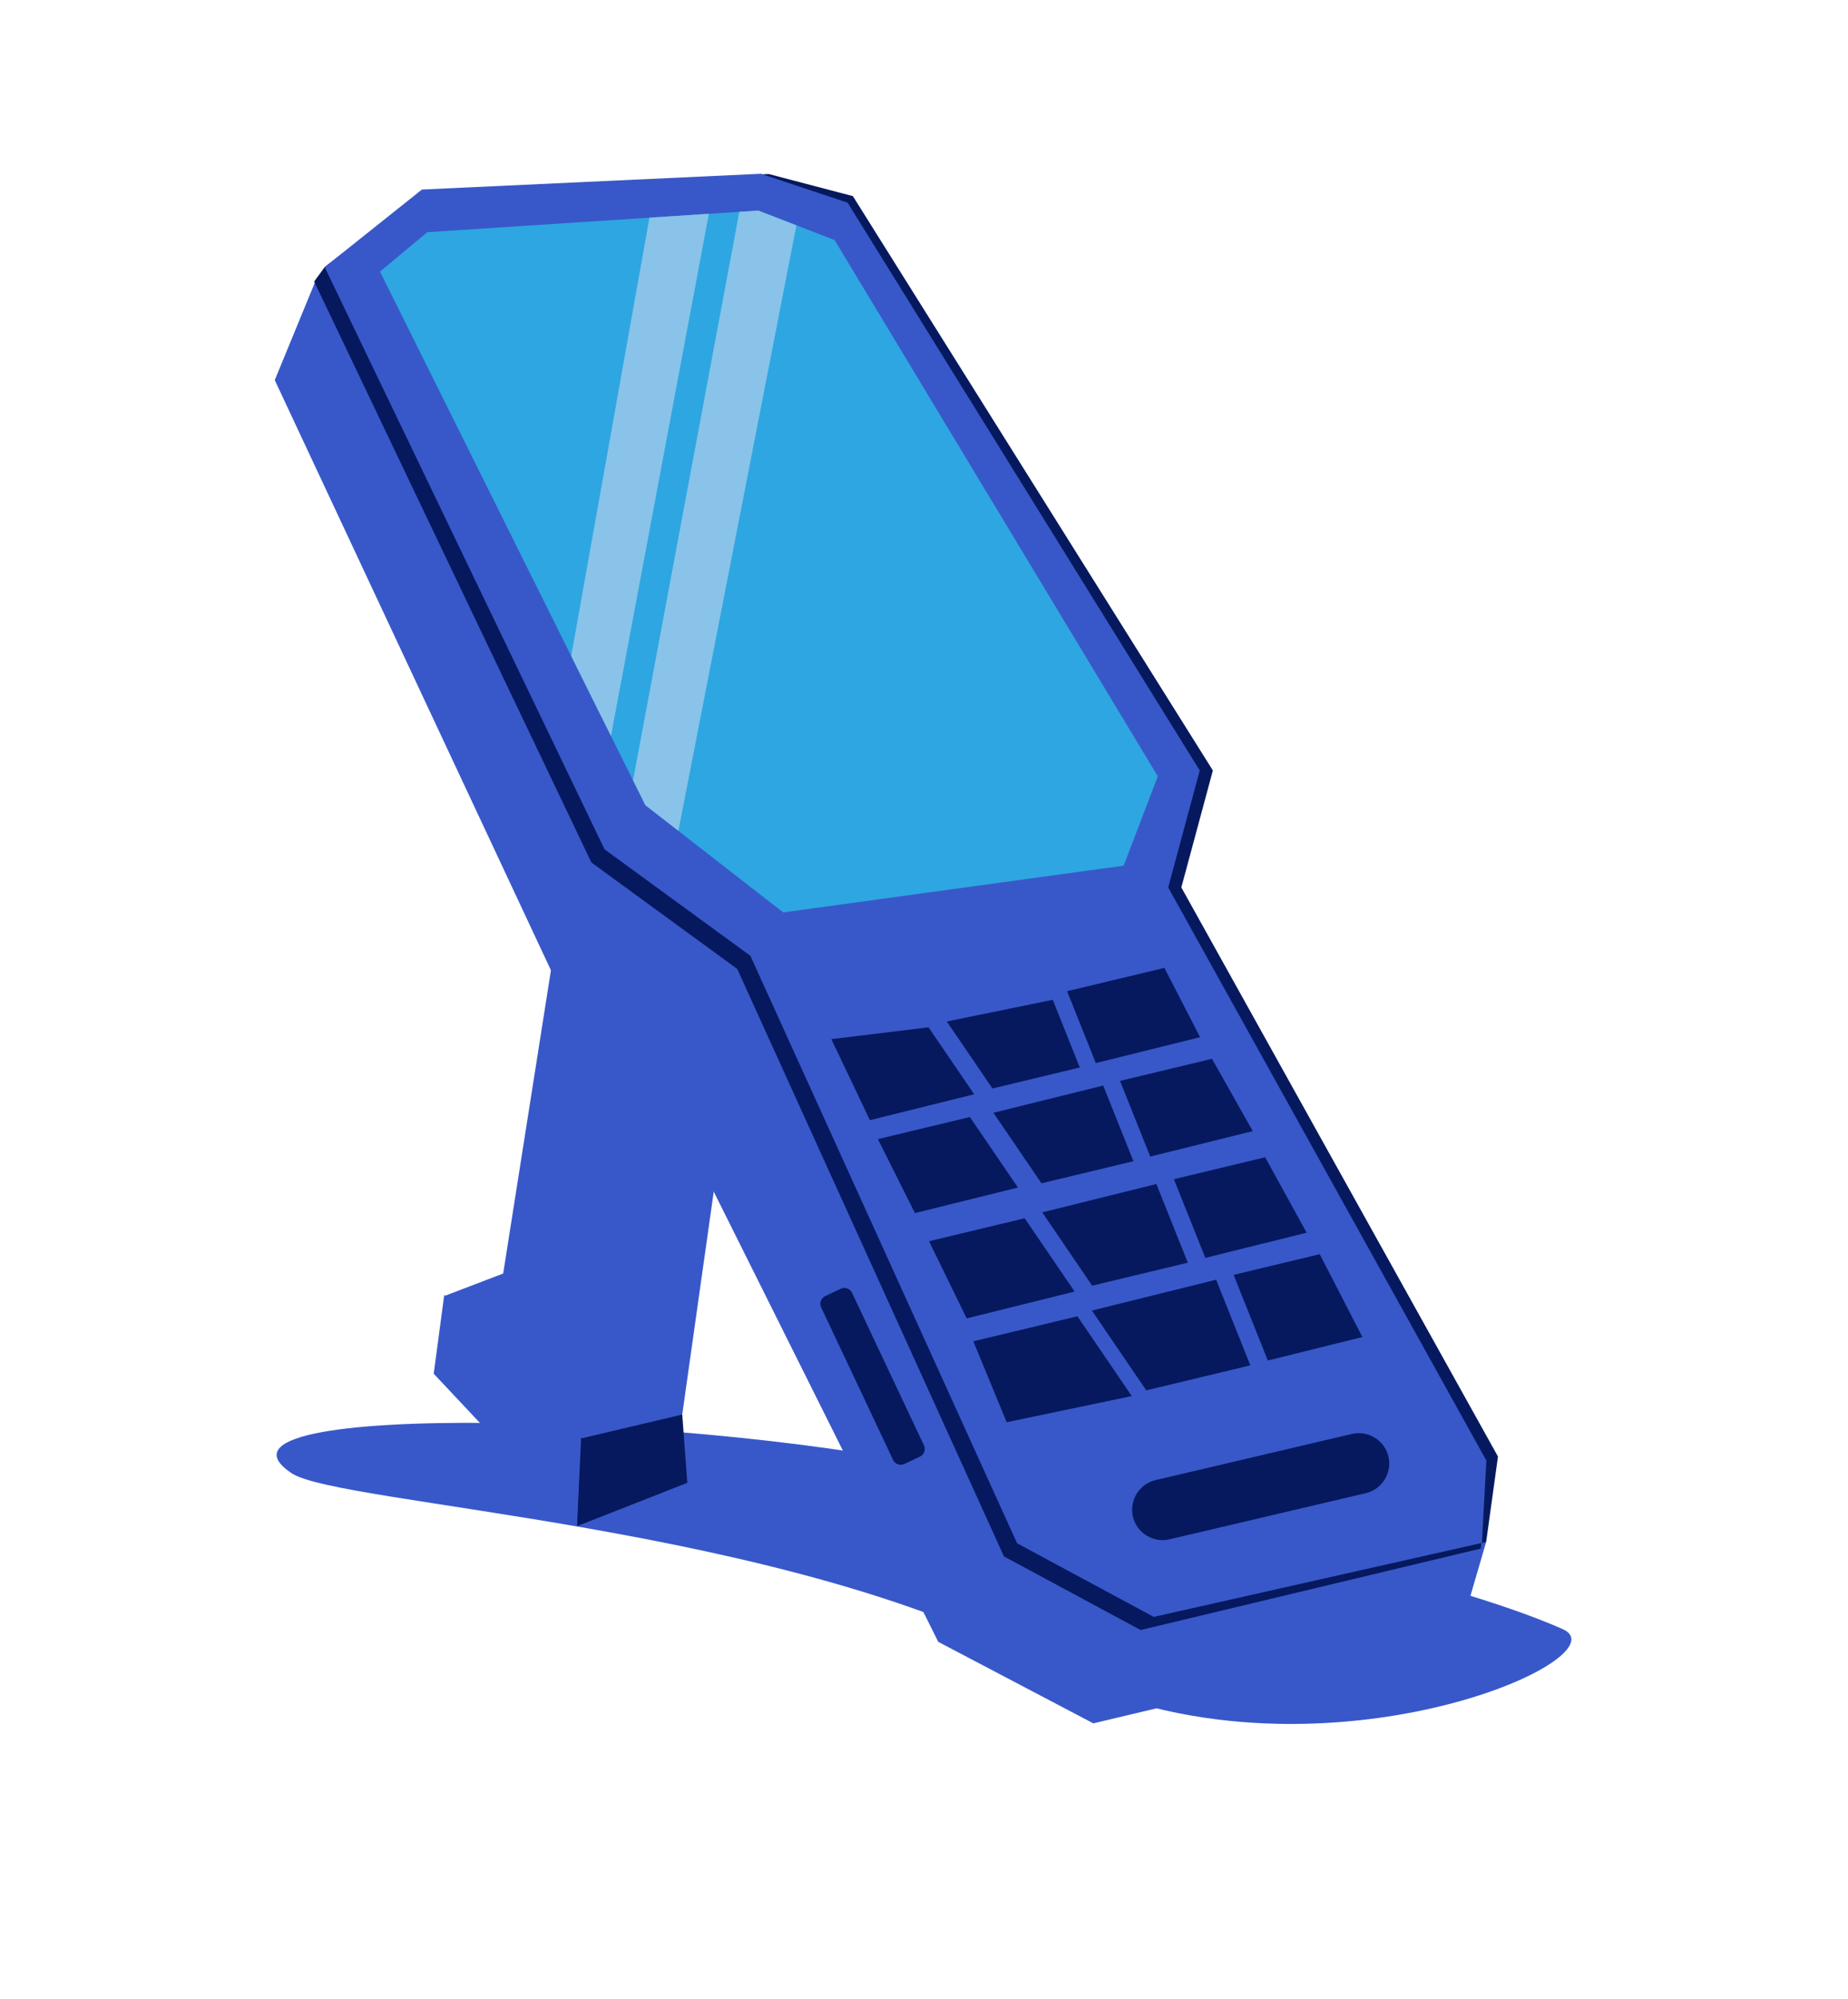 <?xml version="1.0" encoding="UTF-8"?> <svg xmlns="http://www.w3.org/2000/svg" width="491" height="531" viewBox="0 0 491 531" fill="none"> <g filter="url(#filter0_f_2467_16956)"> <path d="M415.162 432.782C433.03 440.648 344.777 479.216 276.837 442.191C208.896 405.167 90.14 399.847 77.485 391.39C48.006 371.692 189.549 375.482 256.494 391.39C317.685 405.931 382.64 418.464 415.162 432.782Z" fill="#3858C9"></path> </g> <g clip-path="url(#clip0_2467_16956)"> <path fill-rule="evenodd" clip-rule="evenodd" d="M153.527 382.869L181.217 376.129L193.11 291.994L180.171 269.982L169.621 275.411L153.527 382.869Z" fill="#3858C9"></path> <path fill-rule="evenodd" clip-rule="evenodd" d="M147.316 251.832L175.968 259.291L153.976 383.359L130.598 357.973L147.316 251.832Z" fill="#3858C9"></path> <path fill-rule="evenodd" clip-rule="evenodd" d="M84.152 73.865L73 100.985L147.356 259.857L171.791 280.807L249.289 436.186L290.481 457.833L387.529 434.79L394.858 409.649L269.536 287.441L146.658 114.952L84.152 73.865Z" fill="#3858C9"></path> <path fill-rule="evenodd" clip-rule="evenodd" d="M83.473 74.799L86.263 70.957L108.606 53.847L198.67 49.658L221.71 57.34L315.267 208.179L306.888 239.256L395.206 385.905L393.462 411.396L303.049 433.043L266.742 413.489L195.877 257.412L157.128 229.129L83.473 74.799Z" fill="#06195E"></path> <path fill-rule="evenodd" clip-rule="evenodd" d="M89.758 70.957L115.589 50.356L204.244 46.232L226.6 52.102L322.25 204.688L313.871 235.765L398.001 386.954L394.859 409.649L310.032 429.552L273.727 409.998L202.862 253.921L164.113 225.638L89.758 70.957Z" fill="#06195E"></path> <path fill-rule="evenodd" clip-rule="evenodd" d="M86.266 70.957L112.099 50.356L202.165 46.167L225.203 53.849L318.76 204.688L310.381 235.765L394.912 388.008L393.735 409.902L306.542 429.552L270.235 409.998L199.37 253.921L160.621 225.638L86.266 70.957Z" fill="#3858C9"></path> <path fill-rule="evenodd" clip-rule="evenodd" d="M100.961 72.155L113.528 61.681L201.464 55.943L221.746 63.777L307.622 206.237L298.546 229.981L208.096 242.399L171.477 213.918L100.961 72.155Z" fill="#2EA6E1"></path> <path fill-rule="evenodd" clip-rule="evenodd" d="M219.244 344.335L223.397 342.376C224.511 341.851 225.852 342.333 226.376 343.446L245.495 383.994C246.019 385.108 245.538 386.449 244.425 386.974L240.271 388.933C239.157 389.457 237.816 388.976 237.292 387.862L218.173 347.315C217.649 346.201 218.13 344.859 219.244 344.335Z" fill="#06195E"></path> <path fill-rule="evenodd" clip-rule="evenodd" d="M117.988 344.335L133.915 338.245L131.198 358.623L117.988 344.335Z" fill="#3858C9"></path> <path fill-rule="evenodd" clip-rule="evenodd" d="M154.182 382.193L153.289 405.46L182.613 393.937L181.265 375.793L154.182 382.193Z" fill="#06195E"></path> <path fill-rule="evenodd" clip-rule="evenodd" d="M118.031 344.006L154.386 382.408L153.289 405.46L115.238 364.956L118.031 344.006Z" fill="#3858C9"></path> <path fill-rule="evenodd" clip-rule="evenodd" d="M172.551 57.83L151.762 174.28L162.333 195.532L188.339 56.801L172.551 57.83Z" fill="#89C3E9"></path> <path fill-rule="evenodd" clip-rule="evenodd" d="M196.43 56.272L168.191 207.31L171.478 213.918L180.247 220.721L211.605 59.861L201.465 55.943L196.43 56.272Z" fill="#89C3E9"></path> <path fill-rule="evenodd" clip-rule="evenodd" d="M307.023 393.211L359.188 380.949C363.515 379.933 367.885 382.642 368.903 386.967C369.92 391.295 367.211 395.666 362.887 396.685L310.722 408.947C306.395 409.963 302.025 407.254 301.007 402.929C299.99 398.601 302.699 394.227 307.023 393.211Z" fill="#06195E"></path> <path fill-rule="evenodd" clip-rule="evenodd" d="M220.883 276.065L246.705 272.917L258.83 290.711L231.125 297.59L220.883 276.065Z" fill="#06195E"></path> <path fill-rule="evenodd" clip-rule="evenodd" d="M286.896 283.596L263.687 289.172L251.562 271.378L279.712 265.613L286.896 283.596Z" fill="#06195E"></path> <path fill-rule="evenodd" clip-rule="evenodd" d="M283.52 263.329L309.372 257.133L318.856 275.547L291.151 282.426L283.52 263.329Z" fill="#06195E"></path> <path fill-rule="evenodd" clip-rule="evenodd" d="M233.254 302.624L257.69 296.753L270.453 315.486L243.093 322.278L233.254 302.624Z" fill="#06195E"></path> <path fill-rule="evenodd" clip-rule="evenodd" d="M301.143 308.492L276.709 314.363L263.945 295.63L293.111 288.39L301.143 308.492Z" fill="#06195E"></path> <path fill-rule="evenodd" clip-rule="evenodd" d="M297.582 287.157L322.018 281.286L332.851 300.498L305.614 307.261L297.582 287.157Z" fill="#06195E"></path> <path fill-rule="evenodd" clip-rule="evenodd" d="M246.84 329.752L272.248 323.647L285.519 343.126L256.835 350.249L246.84 329.752Z" fill="#06195E"></path> <path fill-rule="evenodd" clip-rule="evenodd" d="M315.593 335.454L290.185 341.561L276.914 322.08L307.243 314.552L315.593 335.454Z" fill="#06195E"></path> <path fill-rule="evenodd" clip-rule="evenodd" d="M311.895 313.271L336.146 307.444L347.164 327.492L320.245 334.175L311.895 313.271Z" fill="#06195E"></path> <path fill-rule="evenodd" clip-rule="evenodd" d="M258.605 356.337L286.261 349.69L300.708 370.891L267.469 377.839L258.605 356.337Z" fill="#06195E"></path> <path fill-rule="evenodd" clip-rule="evenodd" d="M332.208 362.725L304.553 369.372L290.105 348.169L323.117 339.975L332.208 362.725Z" fill="#06195E"></path> <path fill-rule="evenodd" clip-rule="evenodd" d="M327.762 338.692L350.644 333.192L361.973 355.206L336.853 361.443L327.762 338.692Z" fill="#06195E"></path> </g> <defs> <filter id="filter0_f_2467_16956" x="0.584" y="305.084" width="489.831" height="225.831" filterUnits="userSpaceOnUse" color-interpolation-filters="sRGB"> <feFlood flood-opacity="0" result="BackgroundImageFix"></feFlood> <feBlend mode="normal" in="SourceGraphic" in2="BackgroundImageFix" result="shape"></feBlend> <feGaussianBlur stdDeviation="36.458" result="effect1_foregroundBlur_2467_16956"></feGaussianBlur> </filter> <clipPath id="clip0_2467_16956"> <rect width="325" height="411.667" fill="white" transform="translate(73 46.167)"></rect> </clipPath> </defs> </svg> 